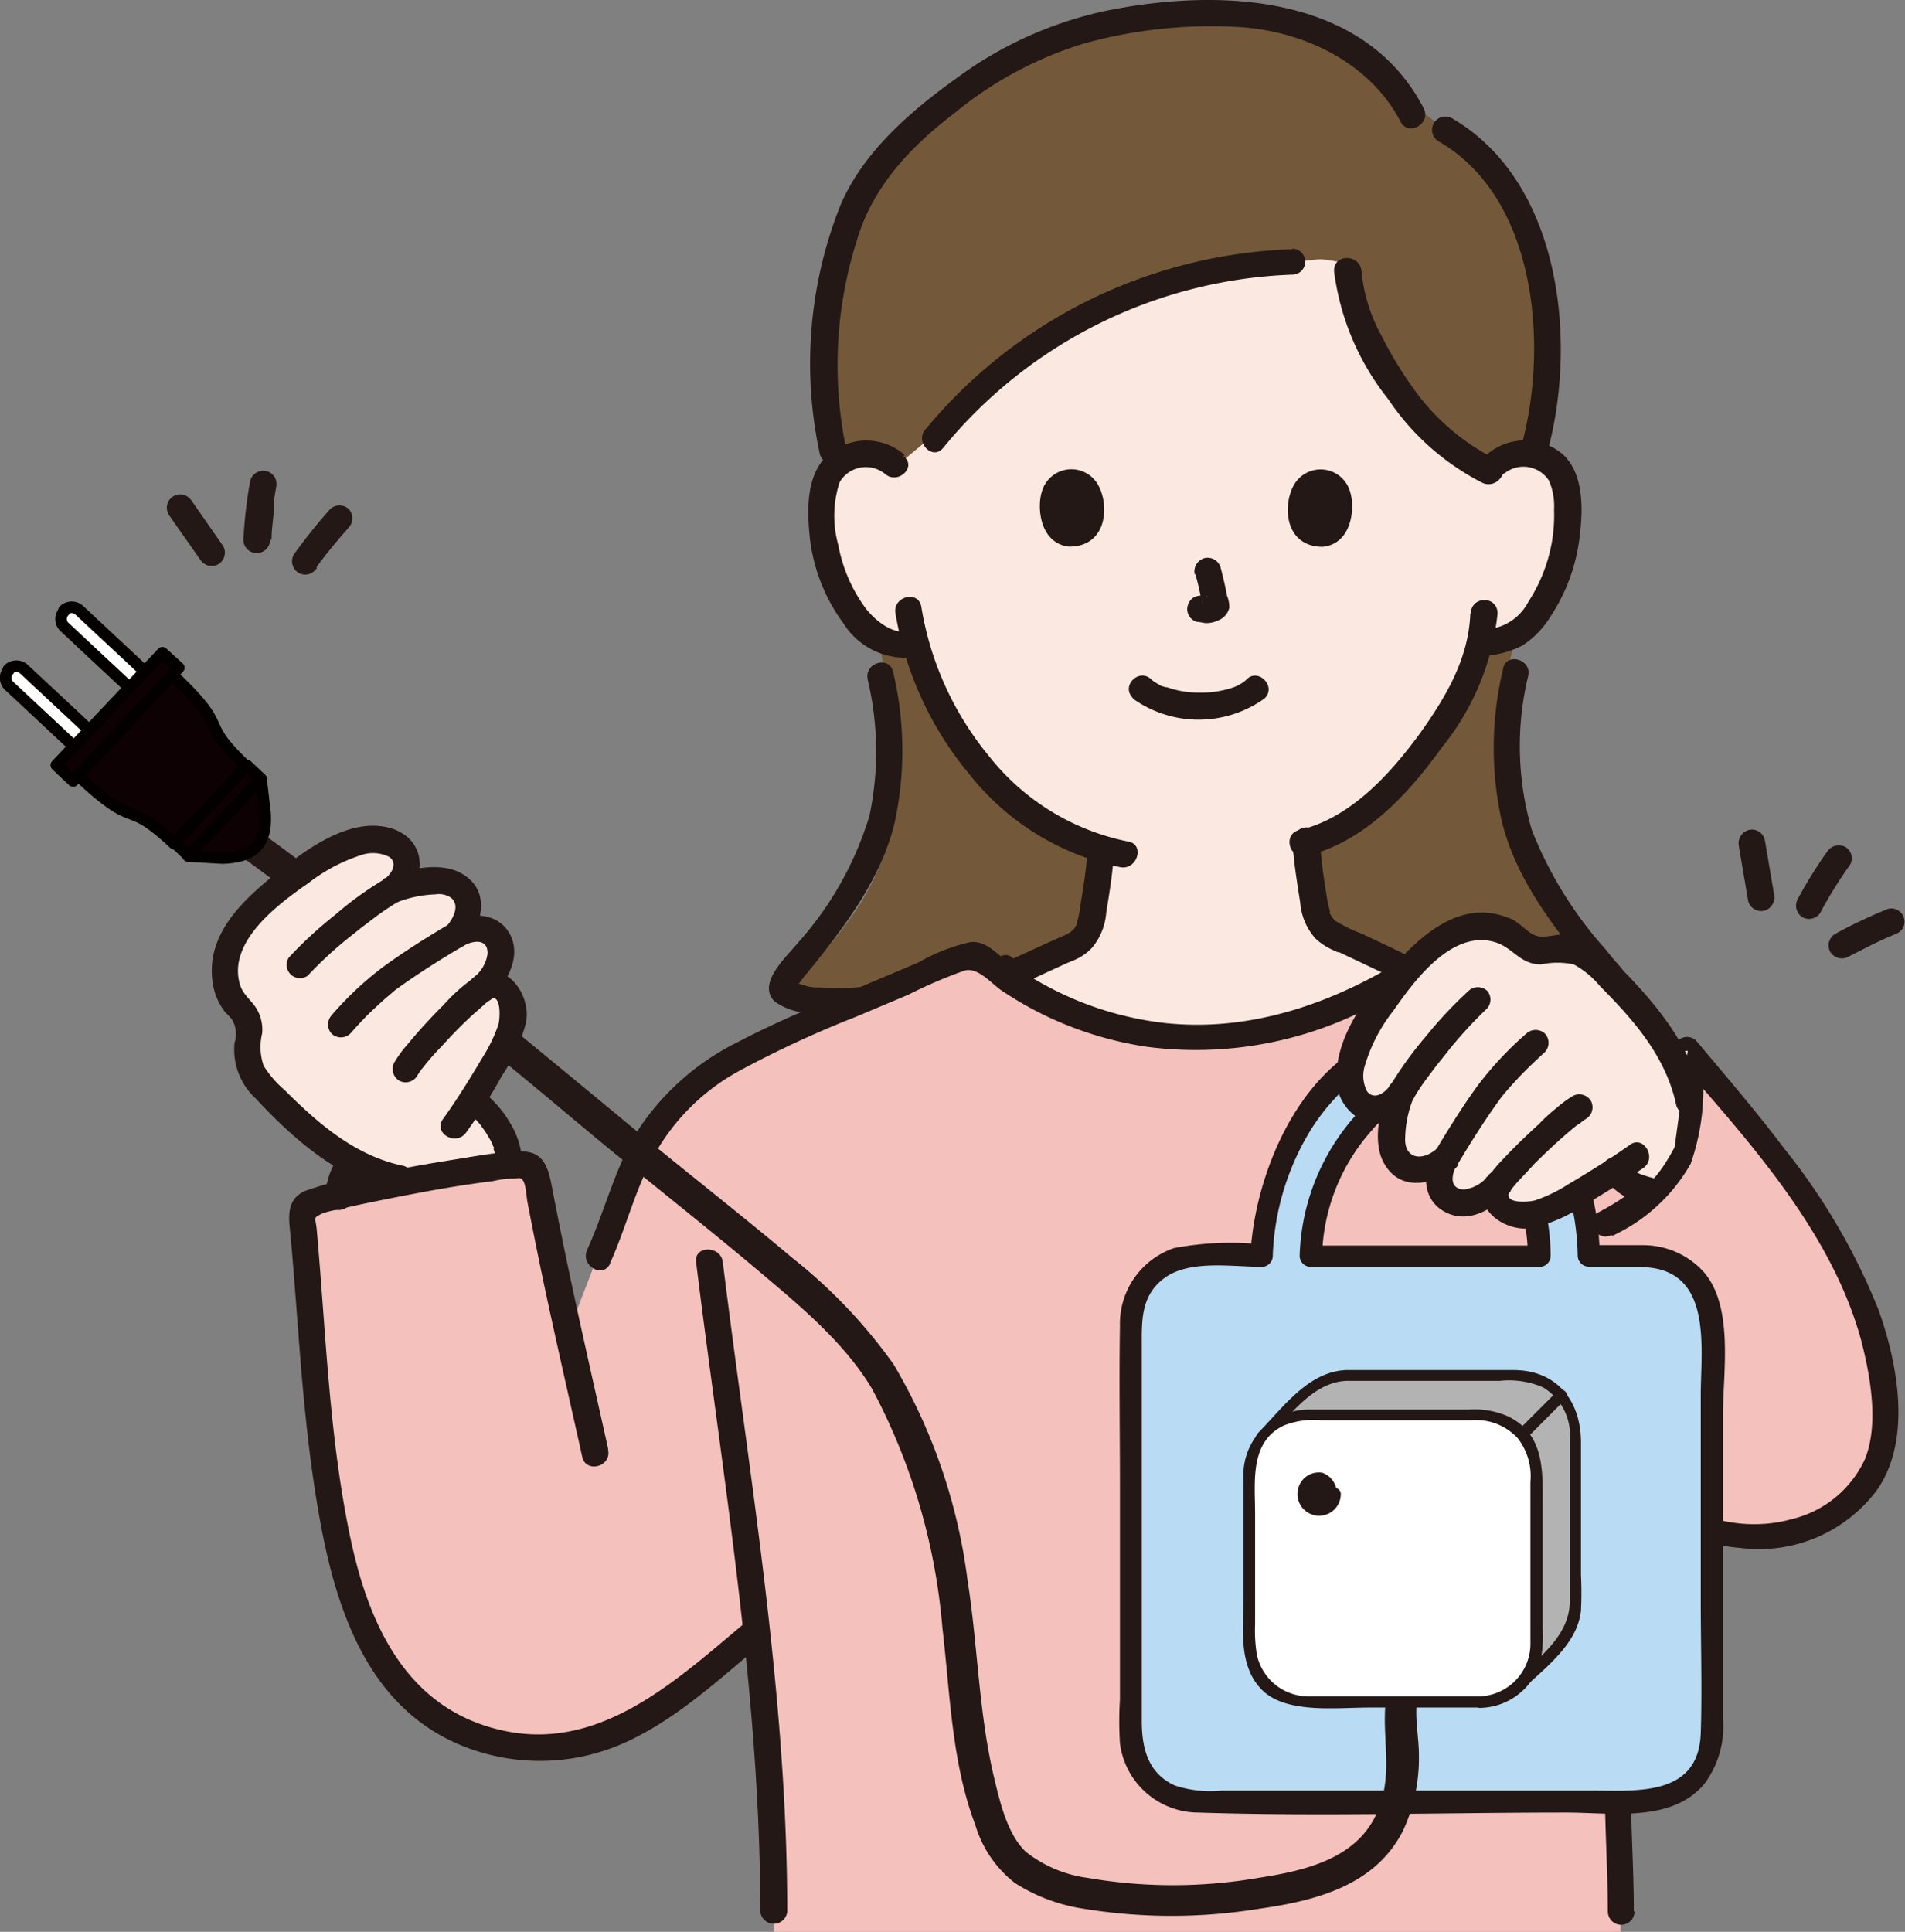 <svg xmlns="http://www.w3.org/2000/svg" viewBox="0 0 105.58 107.05"><rect x="0" y="0" width="105.58" height="107.05" fill="#808080" stroke="none"/><defs><style>.cls-1{fill:#735939;}.cls-2{fill:#231815;}.cls-3{fill:#f5c1bc;}.cls-4{fill:#fbe8e1;}.cls-5{fill:#b9dbf3;}.cls-6{fill:#b3b3b4;}.cls-7,.cls-8{fill:#fff;}.cls-10,.cls-11,.cls-8{stroke:#040000;stroke-linejoin:round;stroke-width:0.64px;}.cls-11,.cls-9{fill:#0e0103;}.cls-10{fill:none;}</style></defs><g id="レイヤー_2" data-name="レイヤー 2"><g id="レイヤー_1-2" data-name="レイヤー 1"><path class="cls-1" d="M81.17,37.68s-2.47,5.78-5.27,6.69a8.49,8.49,0,0,0-4,2.61s-.13,4,3.32,5.13c2.11.72,10.34,2.6,11.83,2.41s2.67.45,1.69-.72-4.55-4.48-5.07-8a29.79,29.79,0,0,1-.13-8.65A18,18,0,0,0,84,35l-2.14,1Z"/><path class="cls-1" d="M51.62,38.39s2.47,5.79,5.27,6.7a8.44,8.44,0,0,1,4,2.6s.13,4-3.32,5.14c-2.11.71-10.34,2.6-11.83,2.4s-2.67.46-1.69-.71,4.55-4.49,5.07-8a29.8,29.8,0,0,0,.13-8.65,18,18,0,0,1-.52-2.21l2.14,1Z"/><path class="cls-2" d="M48.09,37.66a17.24,17.24,0,0,1,.1,7.53,18.54,18.54,0,0,1-3.92,7c-.59.75-2.38,2.29-1.33,3.31a3.53,3.53,0,0,0,2.05.64,16.78,16.78,0,0,0,3.09,0,32.4,32.4,0,0,0,3.9-.66,22.86,22.86,0,0,0,3.88-1.1c.85-.35.47-1.76-.39-1.4a22.83,22.83,0,0,1-3.88,1.09,25.06,25.06,0,0,1-4.21.65,16.49,16.49,0,0,1-1.86,0c-.28,0-.55,0-.82-.08a3.07,3.07,0,0,0-.63-.16.48.48,0,0,1-.16-.08.42.42,0,0,1,.1.51,2.36,2.36,0,0,0,.23-.35c.26-.38.57-.73.86-1.09,1.87-2.34,3.71-4.82,4.46-7.78a18.84,18.84,0,0,0-.06-8.45c-.19-.92-1.6-.53-1.41.39Z"/><path class="cls-2" d="M83.3,37.09a18.69,18.69,0,0,0-.06,8.45c.75,3,2.58,5.45,4.46,7.79.29.36.59.71.86,1.08a2.46,2.46,0,0,0,.22.36.44.44,0,0,1,.11-.52.51.51,0,0,1-.16.09,2.88,2.88,0,0,0-.63.15c-.27,0-.55.06-.82.08a16.49,16.49,0,0,1-1.86,0,24.93,24.93,0,0,1-4.21-.66,21.7,21.7,0,0,1-3.88-1.09c-.87-.36-1.24,1.05-.39,1.41a28.08,28.08,0,0,0,7,1.67,17.79,17.79,0,0,0,3.1.13,5.83,5.83,0,0,0,2.41-.44c1.5-.79.2-2.14-.48-3A21.87,21.87,0,0,1,84.9,46a16.57,16.57,0,0,1-.2-8.56c.19-.91-1.21-1.31-1.4-.39Z"/><path class="cls-3" d="M100.67,67.75s3.84,6.14,3.88,9.94S103.32,84,100,85s-8.4-.32-8.67-1-8-13.4-2.45-16c2-.91,4.16-4,4.16-4l1.24-4.74Z"/><path class="cls-4" d="M79.15,53.13c-1.44.5-4.66-1-4.73-1.05-1.58-.58-1.52-1.6-1.72-2.74a22.14,22.14,0,0,1-.33-2.82c3.91-2,8.58-7.8,9.13-9.31.1-.3.31-.89.49-1.58h.09A4.1,4.1,0,0,0,84.2,35a6.35,6.35,0,0,0,1.63-2.13,10,10,0,0,0,1-5.25,3.25,3.25,0,0,0-.35-1.33,2.35,2.35,0,0,0-1.68-1.12h-.15a2.43,2.43,0,0,0-2.14.74c-2.55-1.4-4.09-2.44-5.22-4.33-.85-1.41-2.47-4.22-2.07-6.77a8.81,8.81,0,0,0-1.8-.42,17.21,17.21,0,0,0-2.15-.11,18.36,18.36,0,0,1-5.55,1.13c-.17,0-2.62.85-2.68-.23,0-.46-.49-.8-.84-.53C59.14,17,55,21.12,52.05,23.82l-2.29,1.89a2.43,2.43,0,0,0-2-.57h-.16A2.35,2.35,0,0,0,46,26.27a3.25,3.25,0,0,0-.35,1.33,10,10,0,0,0,1,5.25A6.35,6.35,0,0,0,48.25,35a2.61,2.61,0,0,0,2.31.69l.19-.05A16.88,16.88,0,0,0,54,42.15c1.45,1.74,5,3.86,6.75,4.79a21.4,21.4,0,0,1-.33,2.67c-.2,1.15-.13,2.17-1.72,2.74L56,53.63s-1.65,9.45,10.54,9.45S79.15,53.13,79.15,53.13Z"/><path class="cls-1" d="M85.41,15.8A14.91,14.91,0,0,0,84.67,13a10.73,10.73,0,0,0-4.59-5.86L77.76,5.43c-1-2.11-3.87-2.67-6.7-3.77C67.3.2,60.84,0,57.93,2.44L55,4.13a13.09,13.09,0,0,0-7.74,8.4c-1,3.87-2.6,9.81-1.17,13,0,0,1.65-.38,1.71-.38a2.43,2.43,0,0,1,2,.57l2.29-1.89a79.3,79.3,0,0,1,9.45-7.21c1.89-.65,10.86-2.37,11.93-2.25a8.81,8.81,0,0,1,1.8.42c.06,2.48,1.61,5.55,2.46,7,1.13,1.89,2.6,2.92,4.83,4.13a2.42,2.42,0,0,1,2.13-.74,1.36,1.36,0,0,1,.29.06A21,21,0,0,0,85.41,15.8Z"/><path class="cls-3" d="M89.81,107.05c0-3.49-.21-4.79-.21-7.87a40,40,0,0,1,.22-5.5c0,.06.39-24.65.39-24.65.22-4-1.52-12.52-1.52-12.52-2.51-1-6-2.67-8.47-3.73a.72.72,0,0,0-.68.07c-2.7,2-7.94,4.71-12.82,4.69A18.92,18.92,0,0,1,54.27,53a.72.72,0,0,0-.68-.07c-2.48,1.06-5.94,2.54-8.44,3.56A32.81,32.81,0,0,0,38.62,60,12.28,12.28,0,0,0,35,64.78c-.41,1-1.11,3.21-1.87,4.83,0,0-.86,2.21-1.65,4.27-.66-3-1.26-5.79-1.81-8.84a.64.64,0,0,0-.64-.51,80,80,0,0,0-11.9,2.16.61.61,0,0,0-.42.65c.55,5.77.73,12.25,2,18.14.89,4.2,2.45,8.27,6.29,10.19a10.62,10.62,0,0,0,9.32.23C36.87,94.75,40,92,41.89,90.4c.12,1,.24,1.92.35,2.83.44,3.6.65,10.33.65,13.82Z"/><path class="cls-2" d="M33.81,70c.85-1.87,1.35-3.92,2.31-5.74a11.93,11.93,0,0,1,5-5,58.85,58.85,0,0,1,6.35-2.93l2.87-1.21a26.07,26.07,0,0,1,3.13-1.34c.72-.19,1.44.68,2,1.08A20.18,20.18,0,0,0,58,56.31,19.81,19.81,0,0,0,63.52,58a20.91,20.91,0,0,0,12.62-2.29,28.49,28.49,0,0,0,2.79-1.58c.46-.3.82-.67,1.39-.54a8.8,8.8,0,0,1,1.54.68c2.21,1,4.4,2,6.63,2.91.88.37,1.26-1.07.39-1.43C86.77,54.92,84.7,54,82.61,53A7.72,7.72,0,0,0,80,52c-.77,0-1.44.67-2.06,1.06-4,2.52-8.6,4.14-13.37,3.63a18.11,18.11,0,0,1-6.46-2,18.65,18.65,0,0,1-2.36-1.48c-.62-.45-1.16-1.11-2-1a10.29,10.29,0,0,0-2.82,1.11l-3.66,1.55c-2.14.89-4.28,1.77-6.33,2.85a14.06,14.06,0,0,0-5.49,4.77c-1.34,2.09-1.89,4.53-2.91,6.77-.39.87.89,1.62,1.28.75Z"/><path class="cls-2" d="M82.9,25.45a12.43,12.43,0,0,1-4.69-4.1,21.11,21.11,0,0,1-1.64-2.74,9.14,9.14,0,0,1-1.11-3.56c-.07-1-1.59-1-1.52,0a14.24,14.24,0,0,0,3,7.07,13.82,13.82,0,0,0,5.23,4.64c.89.39,1.67-.92.77-1.31Z"/><path class="cls-2" d="M46.87,24.74a22.82,22.82,0,0,1,.62-11.42c.88-3,3-5.22,5.47-7.1a20.81,20.81,0,0,1,7.09-3.8,26.35,26.35,0,0,1,8.79-.91c3.5.26,7.11,2,8.78,5.23.44.85,1.72.1,1.28-.75C75.57-.42,67.42-.66,61.24.61A21.5,21.5,0,0,0,53,4.34c-2.59,1.86-5.3,4.2-6.5,7.23a23.71,23.71,0,0,0-1.07,13.56c.21.93,1.64.54,1.43-.39Z"/><path class="cls-2" d="M79.71,7.82c5.48,3.13,6.11,11.4,4.62,16.85a.74.74,0,0,0,1.43.39c1.67-6.11.78-15-5.31-18.52a.74.74,0,0,0-.74,1.28Z"/><path class="cls-2" d="M83.36,26.25a1.68,1.68,0,0,1,2.49.39,3.54,3.54,0,0,1,.28,1.61A8.64,8.64,0,0,1,86,30.08a8.88,8.88,0,0,1-1.29,3.26,2.84,2.84,0,0,1-2.61,1.54c-1,.09-1,1.57,0,1.48a5.62,5.62,0,0,0,2.24-.57,5,5,0,0,0,1.55-1.56,10.21,10.21,0,0,0,1.68-4.68c.17-1.47.18-3.38-1-4.41a3.23,3.23,0,0,0-4.19.07c-.74.61.32,1.65,1,1Z"/><path class="cls-2" d="M81.49,34c-.1,2.52-1.36,4.63-2.8,6.65C77.05,42.89,74.83,45.35,72,46c-.93.22-.54,1.65.39,1.43,3.2-.75,5.66-3.42,7.51-6A14.14,14.14,0,0,0,83,34c0-1-1.45-1-1.49,0Z"/><path class="cls-2" d="M50.14,25.21a3.23,3.23,0,0,0-4.25,0c-1.25,1.11-1.16,3.13-1,4.65a9.87,9.87,0,0,0,1.84,4.66,4.06,4.06,0,0,0,4,1.89c.93-.2.54-1.63-.39-1.43s-2-.71-2.51-1.48a8.49,8.49,0,0,1-1.37-3.3,6,6,0,0,1,.07-3.47,1.68,1.68,0,0,1,2.53-.46c.73.61,1.79-.43,1-1Z"/><path class="cls-2" d="M49.63,34a18.8,18.8,0,0,0,4.1,8.91,14.3,14.3,0,0,0,8.39,5.15c.93.14,1.34-1.29.39-1.43a13.12,13.12,0,0,1-7.73-4.77,17.39,17.39,0,0,1-3.72-8.25c-.18-.94-1.61-.54-1.43.39Z"/><path class="cls-2" d="M60.24,47.47c-.06.89-.21,1.76-.35,2.64a6.21,6.21,0,0,1-.16.86l-.06.19c0-.12,0,0,0,.07a1.62,1.62,0,0,1-.1.18c-.09.12.06,0-.06.07a1,1,0,0,1-.28.23,3.55,3.55,0,0,1-.44.21l-.56.25L55.8,53.28l.38-.1h0a.74.74,0,0,0,0,1.48,2.15,2.15,0,0,0,.83-.31l.75-.35,1.13-.52.35-.16s.16-.08,0,0,.3-.12.3-.12a2.86,2.86,0,0,0,1-.7,3.46,3.46,0,0,0,.77-1.92c.16-1,.34-2.07.41-3.11a.75.75,0,0,0-.74-.75.77.77,0,0,0-.74.75Z"/><path class="cls-2" d="M71.63,46.6c.07,1.15.25,2.27.43,3.41a3.38,3.38,0,0,0,.85,2,3.52,3.52,0,0,0,1.26.75c.2.07-.22-.1-.06,0l.1,0,.38.18,2.62,1.24a.77.77,0,0,0,1-.27.76.76,0,0,0-.27-1l-2.44-1.16a8.74,8.74,0,0,1-1.44-.69.89.89,0,0,1-.24-.25,1.74,1.74,0,0,1-.11-.18c-.06-.11,0,0,0-.13a5.44,5.44,0,0,1-.19-.91,30.17,30.17,0,0,1-.37-3,.77.77,0,0,0-.74-.74.75.75,0,0,0-.75.74Z"/><path class="cls-2" d="M90.55,105.92c0-3.2-.31-6.35-.08-9.55.2-2.82.5-5.66,1-8.46.15-.93-1.27-1.34-1.43-.39-.47,2.84-.78,5.73-1,8.61-.25,3.27.06,6.51.07,9.79a.74.74,0,0,0,1.48,0Z"/><path class="cls-2" d="M38.58,69.94c1.48,12,3.55,23.91,3.56,36a.75.75,0,0,0,1.49,0c0-12.07-2.09-24-3.57-36-.11-.93-1.6-.94-1.48,0Z"/><path class="cls-2" d="M33.71,80.31c-.76-3.42-1.54-6.83-2.26-10.25-.3-1.44-.59-2.88-.87-4.33-.23-1.22-.54-2-1.88-1.92a44.88,44.88,0,0,0-6.1.91A25.7,25.7,0,0,0,16.89,66c-1.12.52-.86,1.62-.77,2.64.16,1.8.29,3.61.43,5.41.25,3.29.55,6.58,1.12,9.83.91,5.21,2.68,10.76,8,12.88a11.48,11.48,0,0,0,9.19-.3c2.81-1.33,5.19-3.57,7.55-5.54.73-.62-.32-1.66-1.05-1.05-3.82,3.19-8,7.16-13.37,6.05s-7.52-5.77-8.56-10.65c-1.19-5.61-1.36-11.37-1.87-17.07-.07-.8-.24-.67.28-.95a4.59,4.59,0,0,1,.83-.21c.91-.22,1.83-.41,2.74-.59,2-.4,3.93-.76,5.91-1a4.68,4.68,0,0,1,1.17-.14c.05,0,.32-.06.39,0,.28.15.29,1,.35,1.29.29,1.51.59,3,.91,4.52.68,3.21,1.42,6.41,2.13,9.61.21.93,1.64.54,1.43-.39Z"/><path class="cls-2" d="M9.35,28.52,11.09,31a.82.82,0,0,0,.45.34.76.76,0,0,0,.57-.08.75.75,0,0,0,.26-1l-1.74-2.5a.81.81,0,0,0-.45-.34.74.74,0,0,0-.83,1.09Z"/><path class="cls-2" d="M17.54,31.42l.39-.51-.12.15c.49-.63,1-1.25,1.53-1.84a.76.76,0,0,0,0-1,.75.75,0,0,0-1.05,0,30.35,30.35,0,0,0-2,2.5.76.76,0,0,0-.08.57.73.73,0,0,0,.92.52.87.87,0,0,0,.44-.34Z"/><path class="cls-2" d="M15.05,29.91c0-.52.07-1,.13-1.56l0-.19s0-.24,0-.12,0-.1,0-.12a1.1,1.1,0,0,0,0-.18l.12-.72a.8.8,0,0,0-.07-.57.77.77,0,0,0-.45-.34.75.75,0,0,0-.91.52,25.73,25.73,0,0,0-.38,3.28.74.74,0,1,0,1.48,0Z"/><path class="cls-2" d="M96.38,46.94l.51,3a.75.75,0,0,0,.91.52.77.77,0,0,0,.52-.92l-.51-3A.73.73,0,0,0,96.9,46a.76.76,0,0,0-.52.91Z"/><path class="cls-2" d="M102.47,53l1.32-.67.7-.33.35-.15.17-.07h0a.85.85,0,0,0,.45-.34.75.75,0,0,0-.27-1,.71.71,0,0,0-.57-.07c-1,.41-2,.88-2.91,1.38a.74.74,0,0,0-.27,1,.76.76,0,0,0,1,.27Z"/><path class="cls-2" d="M100.89,50.57a23.21,23.21,0,0,1,1.64-2.64.73.73,0,0,0-.26-1,.77.77,0,0,0-1,.26,24.13,24.13,0,0,0-1.64,2.64.76.76,0,0,0,.27,1,.75.75,0,0,0,1-.27Z"/><g id="face"><path class="cls-2" d="M62.77,38.7a6.27,6.27,0,0,0,7.32,0c.68-.67-.37-1.71-1-1.05,0,0-.19.17-.09.09s-.12.08-.16.11l-.25.14-.18.08c.1,0,0,0,0,0a5.45,5.45,0,0,1-1.88.31,5.33,5.33,0,0,1-1.86-.3l-.08,0L64.34,38l-.27-.16-.2-.13c.19.13,0,0-.06-.06-.68-.67-1.73.38-1,1.05Z"/><path class="cls-2" d="M66.25,31.81a15,15,0,0,1,.36,1.61l0-.2a1.77,1.77,0,0,1,0,.23l0-.2a.36.36,0,0,1,0,.1l.07-.18,0,.07.11-.15s0,0,0,0l.15-.12-.13.07.18-.07a1.41,1.41,0,0,1-.22.06l.2,0a.67.67,0,0,1-.2,0l.2,0-.23,0a.8.8,0,0,0-.57.07.74.74,0,0,0-.34.45.71.71,0,0,0,.07.57.74.74,0,0,0,.44.34c.17,0,.33.06.5.07a1.62,1.62,0,0,0,.72-.17,1,1,0,0,0,.57-.68A1.64,1.64,0,0,0,68,33c-.09-.52-.21-1-.35-1.55a.75.75,0,0,0-.91-.52.77.77,0,0,0-.52.92Z"/><path class="cls-2" d="M57.73,27.29c-.26.86-.09,2.83,1.53,3,2.15,0,2.26-2.4,1.54-3.52A1.7,1.7,0,0,0,57.73,27.29Z"/><path class="cls-2" d="M74.84,27.3c.26.86.09,2.83-1.53,3-2.15,0-2.26-2.4-1.54-3.52A1.7,1.7,0,0,1,74.84,27.3Z"/></g><path class="cls-2" d="M89.34,68.49a9.63,9.63,0,0,0,4.36-4,12.53,12.53,0,0,0,.53-6.23L93,58.74c4,4.57,8.53,9.58,10.15,15.53.52,2,1,4.72.19,6.63a6,6,0,0,1-4,3.27c-3.57,1-7.23-.7-9.53-3.39-.61-.7-1.62.32-1,1a11.08,11.08,0,0,0,7.68,4,8.15,8.15,0,0,0,7.55-3.23c1.93-2.78,1.14-7,.06-10a35,35,0,0,0-5.2-8.89c-1.55-2.06-3.22-4-4.9-6a.73.73,0,0,0-1.23.51,12.29,12.29,0,0,1-.31,5.4c-.62,1.64-2.38,2.82-3.87,3.61-.82.44-.09,1.68.73,1.25Z"/><path class="cls-5" d="M91.14,69.59H88.05a14,14,0,0,0-3.33-9,7.93,7.93,0,0,0-5.54-3,8,8,0,0,0-5.56,2.74,14.11,14.11,0,0,0-3.69,9.22H66.4a3.73,3.73,0,0,0-3.73,3.73V96.1a3.73,3.73,0,0,0,3.73,3.73H91.14a3.73,3.73,0,0,0,3.73-3.73V73.32A3.73,3.73,0,0,0,91.14,69.59ZM75.59,62.24a5.13,5.13,0,0,1,3.55-1.89,5.34,5.34,0,0,1,3.54,2,11.25,11.25,0,0,1,2.65,7.2H72.66A11.28,11.28,0,0,1,75.59,62.24Z"/><path class="cls-2" d="M91.14,69H88.05l.61.61A15.1,15.1,0,0,0,86,61.17C84.37,59,81.86,57,79,57c-6.14.14-9.43,7.32-9.7,12.56l.61-.61a17,17,0,0,0-4.84.21,4.43,4.43,0,0,0-3,4.31c-.05,3,0,6,0,9V94.17a19.71,19.71,0,0,0,0,2.43,4.39,4.39,0,0,0,4.35,3.84c6.78.22,13.61,0,20.39,0,2.53,0,5.89.58,7.68-1.63a5.28,5.28,0,0,0,1-3.57V78.43c0-2.36.62-6-1.06-7.94A4.52,4.52,0,0,0,91.14,69c-.79,0-.79,1.19,0,1.22,3.81.18,3.12,4.49,3.12,7.11V88.75c0,2.42.08,4.87,0,7.29-.12,3.54-3.58,3.18-6.06,3.18H67.74a6.3,6.3,0,0,1-2.63-.28c-1.52-.69-1.83-2.12-1.83-3.6V74.64c0-1.38-.07-2.76,1.15-3.74,1.4-1.13,3.82-.7,5.5-.7a.61.61,0,0,0,.61-.61,14.29,14.29,0,0,1,2.2-7.13c1.36-2.09,3.65-4.16,6.28-4.21s4.86,2,6.21,4a14,14,0,0,1,2.21,7.33.62.62,0,0,0,.61.61h3.09A.61.61,0,0,0,91.14,69Z"/><path class="cls-2" d="M76,62.67A4.57,4.57,0,0,1,79.14,61a4.73,4.73,0,0,1,3,1.78,10.66,10.66,0,0,1,2.54,6.85l.61-.61H72.66l.61.61A10.86,10.86,0,0,1,76,62.67c.53-.57-.33-1.44-.87-.86a12.21,12.21,0,0,0-3.1,7.78.61.61,0,0,0,.61.61H85.33a.61.61,0,0,0,.61-.61,11.68,11.68,0,0,0-3.37-8.19A5.3,5.3,0,0,0,79,59.74a6,6,0,0,0-3.83,2.07C74.61,62.37,75.47,63.24,76,62.67Z"/><g id="left_hand"><path class="cls-4" d="M92.81,63.57c-1.56,2.93-2.54,2.62-3.18,1.88l-.41-.36c-.83.54-1.69,1-2.57,1.56a5.6,5.6,0,0,1-2.23.73,2,2,0,0,1-1.23-.53,1,1,0,0,1-.13-1.24,2.8,2.8,0,0,1-1.3.93,1.56,1.56,0,0,1-1.56-.19,1.53,1.53,0,0,1-.27-1.83l.15-.28a1.61,1.61,0,0,1-2.94-1,9,9,0,0,1,.56-2.69,1.66,1.66,0,0,1-2.24.74,2.41,2.41,0,0,1-.61-2A5.8,5.8,0,0,1,75.72,57a17.9,17.9,0,0,1,2.75-3.63c1-1,1.82-1.88,3.25-2a3.13,3.13,0,0,1,2.25.58,4.28,4.28,0,0,0,.73.62c.63.32,1.38,0,2.08,0A3.69,3.69,0,0,1,89,53.88a22.45,22.45,0,0,1,3.42,4.06l.21.37a7.16,7.16,0,0,1,.91-.08Z"/><path class="cls-2" d="M91.84,65.33a6.54,6.54,0,0,1-1-.3l.18.08a2.43,2.43,0,0,1-.56-.33l.15.12a4.31,4.31,0,0,1-.57-.56.75.75,0,0,0-.53-.22.75.75,0,0,0-.74.74.79.79,0,0,0,.22.52,3.84,3.84,0,0,0,1,.89,5.46,5.46,0,0,0,1.37.49.75.75,0,0,0,.91-.52.76.76,0,0,0-.52-.91Z"/><path class="cls-2" d="M94.32,60.78c-.61-2.78-2.41-5-4.36-7a5.42,5.42,0,0,0-3-2c-.56-.07-1.18.2-1.72.1s-1-.8-1.59-1c-2.46-1-4.48.59-6.08,2.28s-3.37,3.94-3.49,6.25a2.61,2.61,0,0,0,1.37,2.64,2.51,2.51,0,0,0,2.87-1.2l-1.28-.75c-.54,1.18-1,3.08-.37,4.29.86,1.65,2.68,1.32,3.92.35l-1.17-.9c-.58,1.12-.62,2.64.67,3.32s2.66-.15,3.48-1.06l-1.17-.9c-1,1.69,1,3.15,2.59,2.84a9.51,9.51,0,0,0,2.92-1.32c1.08-.64,2.15-1.31,3.17-2,.77-.56,0-1.84-.75-1.28-1.12.8-2.29,1.52-3.47,2.22a8.17,8.17,0,0,1-1.76.85c-.3.1-1.86.24-1.42-.52s-.59-1.53-1.16-.9a2,2,0,0,1-1.35.82c-.82,0-.75-.74-.47-1.28a.74.74,0,0,0-1.16-.9c-.83.65-1.73.41-1.66-.71a6.18,6.18,0,0,1,.44-2.13.74.74,0,0,0-1.28-.75c-.28.44-.89.83-1.27.34A1.86,1.86,0,0,1,75.66,59a9,9,0,0,1,1.57-3c1.16-1.67,3.25-4.51,5.63-3.79,1,.3,1.39,1.24,2.55,1.23a4.41,4.41,0,0,1,1.81,0,5,5,0,0,1,1.46,1.21c1.87,1.88,3.63,3.88,4.21,6.54.2.93,1.63.53,1.43-.4Z"/><path class="cls-2" d="M83.7,66a.83.83,0,0,0,.08-.12s.1-.12,0,0,0,0,0,0l.33-.39c.3-.32.61-.64.93-1,.68-.67,1.38-1.33,2.11-1.94l.26-.21s.17-.13.06-.05,0,0,.05,0A2.31,2.31,0,0,1,87.9,62a.75.75,0,0,0,.27-1,.76.76,0,0,0-1-.27,6.36,6.36,0,0,0-.85.62c-.36.29-.71.6-1,.91-.72.66-1.43,1.34-2.1,2.06a6.25,6.25,0,0,0-.73.9.76.76,0,0,0,.27,1,.75.75,0,0,0,1-.27Z"/><path class="cls-2" d="M80.77,64.55c.73-1.23,1.49-2.44,2.33-3.6a6.09,6.09,0,0,1,.41-.51c.2-.24.42-.47.63-.7.47-.5,1-1,1.47-1.43a.75.75,0,0,0,0-1.05.76.76,0,0,0-1,0,19,19,0,0,0-2.71,2.89c-.85,1.17-1.62,2.41-2.36,3.65a.74.74,0,0,0,1.28.75Z"/><path class="cls-2" d="M78.34,60.88a10.11,10.11,0,0,1,.73-1.11l.5-.67c-.08.11.06-.07.08-.1l.15-.19.29-.36a23.41,23.41,0,0,1,2.32-2.56.74.74,0,0,0,0-1,.76.76,0,0,0-1,0A23.55,23.55,0,0,0,79,57.46a20.12,20.12,0,0,0-1.93,2.67.74.74,0,1,0,1.28.75Z"/></g><path class="cls-2" d="M71.64,13.81a27.57,27.57,0,0,0-20.36,10c-.59.71.43,1.74,1,1a26.19,26.19,0,0,1,19.34-9.59.72.72,0,0,0,0-1.44Z"/><path class="cls-2" d="M10.74,45.58c7.44,5.23,14.47,10.93,21.44,16.77,3.35,2.81,6.8,5.48,10.14,8.31,2.18,1.84,4.5,3.79,6,6.28A34.09,34.09,0,0,1,52.23,90.2c.43,3.65.51,7.48,1.83,10.94a6.34,6.34,0,0,0,2.2,3.21,9.73,9.73,0,0,0,3.8,1.42,30.25,30.25,0,0,0,9.73,0c3.13-.44,6.48-1.29,8-4.39a9.58,9.58,0,0,0,.85-4.12c0-.91-.2-1.86-.13-2.76.09-1.12-1.64-1.11-1.73,0-.15,1.9.37,3.67-.31,5.56-1,2.88-4,3.58-6.73,4a27.82,27.82,0,0,1-9.46,0,7,7,0,0,1-3.43-1.45c-1-.95-1.41-2.67-1.73-4-.88-3.62-.92-7.4-1.5-11.07a31.19,31.19,0,0,0-4.09-11.93,28.7,28.7,0,0,0-5.6-5.89C40.82,67.1,37.6,64.61,34.47,62,27,55.82,19.56,49.67,11.61,44.08c-.91-.64-1.78.86-.87,1.5Z"/><path class="cls-6" d="M69.92,79.61c1.91-1.91,2.93-3.41,4.68-3.41h9.54a3.18,3.18,0,0,1,3.18,3.18v9.54c0,1.76-1.48,2.78-3.31,4.62"/><path class="cls-2" d="M70.14,79.84c1.23-1.24,2.56-3.24,4.47-3.32.59,0,1.19,0,1.79,0h6.71a4.73,4.73,0,0,1,2.41.36A3.07,3.07,0,0,1,87,79.8v6.44c0,.86,0,1.72,0,2.58-.06,2-2,3.23-3.22,4.49a.32.32,0,0,0,.45.45c1.27-1.25,3.19-2.58,3.39-4.51a20,20,0,0,0,0-2V79.92c0-2.29-1.33-4-3.75-4H77c-.79,0-1.59,0-2.38,0-2.14.08-3.53,2.11-4.91,3.5-.29.3.16.75.45.46Z"/><rect class="cls-7" x="69.24" y="78.38" width="15.9" height="15.9" rx="3.18"/><path class="cls-2" d="M82,94c-3.14,0-6.29,0-9.43,0a2.92,2.92,0,0,1-2.91-2.3A8.36,8.36,0,0,1,69.56,90V83.89c0-1.76-.32-4,1.6-4.9a4.52,4.52,0,0,1,2.06-.29h8.35a3.14,3.14,0,0,1,2.55,1,3.42,3.42,0,0,1,.7,2.41v6.53c0,.78,0,1.57,0,2.35A2.92,2.92,0,0,1,82,94a.32.32,0,0,0,0,.64,3.56,3.56,0,0,0,3.32-2.37,6.25,6.25,0,0,0,.18-2V83.49c0-1.93.13-4-1.91-5a4.64,4.64,0,0,0-2.21-.38h-3c-1.92,0-3.84,0-5.75,0A3.63,3.63,0,0,0,68.92,82v6.39c0,1.75-.33,3.87,1,5.23s4.09,1,6,1h6A.32.32,0,0,0,82,94Z"/><line class="cls-7" x1="86.55" y1="77.3" x2="84.36" y2="79.49"/><path class="cls-2" d="M86.32,77.08,84.4,79l-.27.28a.32.32,0,0,0,.45.45L86.5,77.8l.27-.27a.32.32,0,0,0-.45-.45Z"/><path class="cls-2" d="M74,82.74a.88.88,0,1,1-.88-.88A.87.87,0,0,1,74,82.74Z"/><path class="cls-2" d="M73.67,82.74v.07h0s0,.09,0,.12a.14.14,0,0,1,0,.06s0-.06,0,0a.75.75,0,0,1-.07.12c0,.06,0,0,0,0l0,0s-.1.1,0,0a.27.27,0,0,1-.1.06l0,0s.06,0,0,0l-.12,0s-.06,0,0,0H73s.08,0,0,0l-.07,0-.07,0s0,0,0,0a.19.19,0,0,1-.1-.05l0,0s0,0,0,0-.08-.07-.09-.1,0,0,0,0l0-.06,0,0s0-.08,0,0a.49.49,0,0,1,0-.11s0,0,0-.05,0,.07,0,0v-.13h0v-.05a.45.45,0,0,1,0-.11c0-.07,0,.06,0,0l0-.06,0,0s0-.05,0,0,.06-.07.08-.08.05-.06,0,0,0,0,0,0,.09-.07.12-.07-.07,0,0,0l.07,0h.22c.08,0-.05,0,0,0l.14,0c.07,0,0,0,0,0l.07,0,0,0,0,0s0,0,0,0l.08.08c0,.06,0,0,0,0l0,.06,0,.06c0,.06,0-.06,0,0s0,.09,0,.14,0,0,0,0a.34.34,0,0,1,0,.1.32.32,0,1,0,.64,0,1.21,1.21,0,0,0-.8-1.13A1.18,1.18,0,0,0,72.2,82a1.21,1.21,0,0,0-.13,1.39,1.2,1.2,0,0,0,2.24-.61.32.32,0,0,0-.32-.32A.33.33,0,0,0,73.67,82.74Z"/><g id="left_hand-2" data-name="left_hand"><path class="cls-4" d="M28,63.79a3.63,3.63,0,0,0-1.49-2.46l-.35-.41c.53-.83,1-1.68,1.56-2.56a5.68,5.68,0,0,0,.73-2.24A2.05,2.05,0,0,0,28,54.89a1,1,0,0,0-1.24-.12,2.83,2.83,0,0,0,.93-1.31,1.54,1.54,0,0,0-.19-1.55,1.51,1.51,0,0,0-1.83-.27l-.28.15a1.87,1.87,0,0,0,.36-2.33,1.84,1.84,0,0,0-1.4-.62,9.27,9.27,0,0,0-2.69.56,1.66,1.66,0,0,0,.74-2.24,2.41,2.41,0,0,0-1.95-.61,5.91,5.91,0,0,0-2.32.87,17.68,17.68,0,0,0-3.63,2.76c-1,1-1.88,1.81-2,3.24a3.13,3.13,0,0,0,.58,2.25,4.35,4.35,0,0,1,.62.74c.31.62,0,1.37,0,2.07A3.62,3.62,0,0,0,15,60.67a21.73,21.73,0,0,0,4.06,3.42l.37.22a7,7,0,0,0-.08.9Z"/><path class="cls-2" d="M28.93,64.26a4.41,4.41,0,0,0-.64-2,6,6,0,0,0-1.21-1.5.75.75,0,0,0-1,0,.74.74,0,0,0,0,1,5.73,5.73,0,0,1,.54.56l.06.09c.06.07-.09-.14,0,0l.14.19c.08.11.16.24.23.36a3.59,3.59,0,0,1,.21.38l.09.19c0,.08-.07-.16,0,0s0,.07,0,.11.08.25.11.38,0,.17,0,.19,0-.19,0-.08v.11a.75.75,0,0,0,.74.74.76.76,0,0,0,.75-.74Z"/><path class="cls-2" d="M18.7,64.15a6.57,6.57,0,0,0-.44.93,3.7,3.7,0,0,0-.21,1.23.74.74,0,0,0,.74.74.76.76,0,0,0,.74-.74l0-.41,0,.2a2.59,2.59,0,0,1,.21-.77l-.08.18c.09-.21.2-.41.31-.61a.76.76,0,0,0,.07-.57.77.77,0,0,0-.34-.45.75.75,0,0,0-1,.27Z"/><path class="cls-2" d="M22.29,64.59c-2.66-.58-4.66-2.34-6.54-4.21a5.58,5.58,0,0,1-1.14-1.33,3.2,3.2,0,0,1-.08-1.79,2.27,2.27,0,0,0-.35-1.43c-.3-.45-.71-.72-.88-1.27-.71-2.38,2.13-4.47,3.8-5.63A9.53,9.53,0,0,1,20,47.39a2,2,0,0,1,1.58.1c.51.37.08,1-.34,1.27A.74.74,0,0,0,22,50a6.48,6.48,0,0,1,2.13-.44,1.2,1.2,0,0,1,.87.19c.48.41.15,1.07-.16,1.47a.74.74,0,0,0,.89,1.17c.54-.29,1.32-.37,1.29.46a2,2,0,0,1-.82,1.35c-.63.57.18,1.59.9,1.17s.61,1.13.52,1.41a8.47,8.47,0,0,1-.85,1.77c-.7,1.18-1.42,2.35-2.22,3.46-.56.78.72,1.52,1.28.75.73-1,1.4-2.09,2-3.17a9.56,9.56,0,0,0,1.32-2.91c.32-1.6-1.15-3.59-2.84-2.59l.9,1.16c.91-.82,1.7-2.26,1.05-3.48s-2.2-1.25-3.31-.66l.89,1.16c1-1.24,1.3-3.06-.34-3.91-1.22-.64-3.11-.17-4.29.36L22,50c1.84-1.16,1.68-3.66-.55-4.16s-4.64,1.34-6.27,2.66c-1.82,1.47-3.75,3.33-3.4,5.88a3.45,3.45,0,0,0,.64,1.63c.13.17.32.32.45.5A1.59,1.59,0,0,1,13,57.78a3.69,3.69,0,0,0,1.18,3.1c2.11,2.27,4.63,4.47,7.73,5.14.93.21,1.33-1.22.4-1.43Z"/><path class="cls-2" d="M26.34,54.13a9.65,9.65,0,0,0-1.76,1.56,29.48,29.48,0,0,0-2,2.19,6.4,6.4,0,0,0-.73,1,.76.76,0,0,0,.27,1,.75.75,0,0,0,1-.26,3.28,3.28,0,0,1,.2-.31c.05-.07.19-.24.05-.06l.18-.23c.28-.35.58-.69.89-1,.63-.7,1.3-1.39,2-2l.45-.4.09-.08c.11-.08-.15.11,0,0l.15-.1a.74.74,0,1,0-.75-1.28Z"/><path class="cls-2" d="M24.91,51.2c-1.24.73-2.48,1.51-3.65,2.36a18.07,18.07,0,0,0-2.89,2.71.76.76,0,0,0,0,1,.75.75,0,0,0,1.05,0c.44-.5.9-1,1.39-1.44.23-.22.46-.43.71-.64l.35-.3s.09-.07,0,0l.16-.12c1.16-.83,2.37-1.6,3.6-2.32a.74.74,0,0,0-.75-1.28Z"/><path class="cls-2" d="M21.24,48.76a18.74,18.74,0,0,0-2.67,1.94A22.61,22.61,0,0,0,16,53.07a.74.74,0,0,0,1.05,1,21.71,21.71,0,0,1,2.56-2.33l.36-.29.17-.13.12-.09.67-.51c.36-.25.72-.51,1.11-.73a.75.75,0,0,0,.27-1,.77.77,0,0,0-1-.27Z"/></g><path class="cls-8" d="M3.56,33.87a.61.61,0,0,0,0,.86l5,4.67.85-.9-5-4.67a.62.62,0,0,0-.87,0Z"/><path class="cls-8" d="M.49,37.13a.61.61,0,0,0,0,.86l5,4.67.85-.9-5-4.67a.63.63,0,0,0-.87,0Z"/><path class="cls-9" d="M9.61,37.37A10.19,10.19,0,0,0,4.36,43c3.38,3.18,2.46,1.1,5.29,3.75,2-.42,3.3-2,4-4.28-2.83-2.66-.69-1.87-4.07-5.05Z"/><path class="cls-10" d="M9.61,37.37A10.19,10.19,0,0,0,4.36,43c3.38,3.18,2.46,1.1,5.29,3.75,2-.42,3.3-2,4-4.28-2.83-2.66-.69-1.87-4.07-5.05Z"/><path class="cls-11" d="M9.91,37,4.05,43.28l-.93-.88L9,36.17Z"/><path class="cls-11" d="M14.47,43.16a7.53,7.53,0,0,1-4,4.28l-.78-.74,4-4.28Z"/><path class="cls-11" d="M10.43,47.44l1.92.11c1.37-.06,2.47-.46,2.34-2.48l-.22-1.91Z"/></g></g></svg>